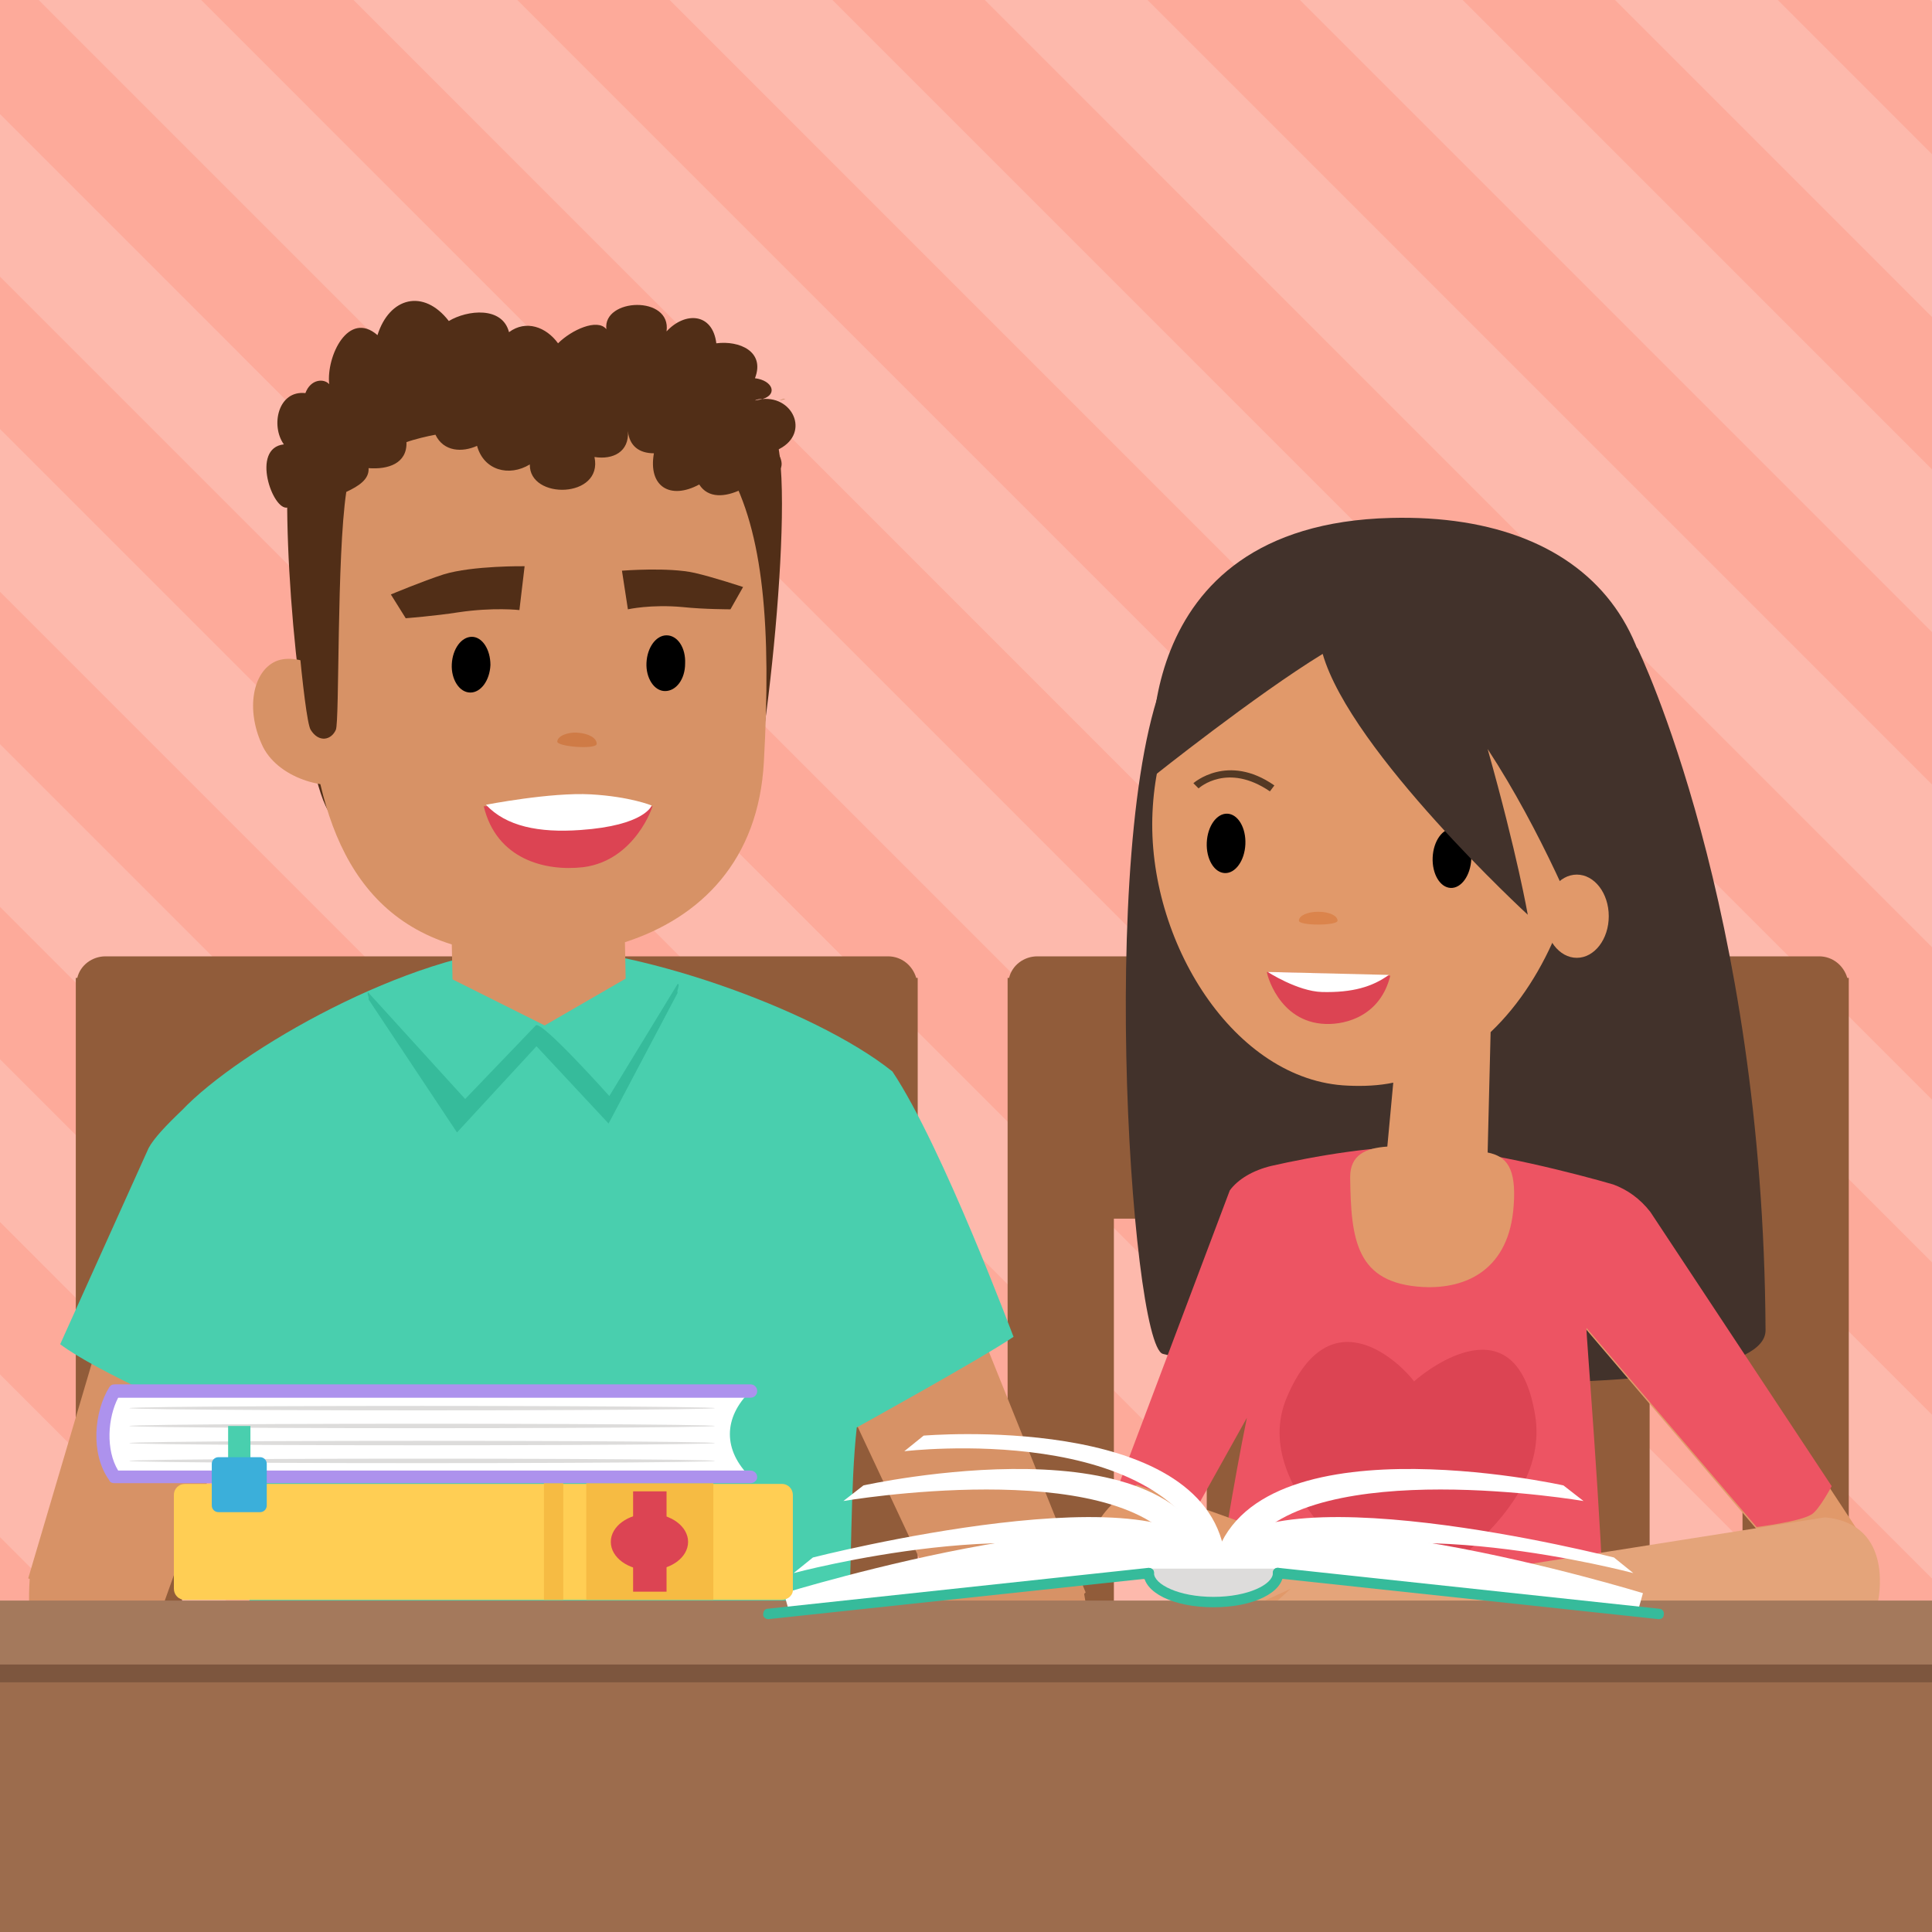 <svg version="1.1" id="actividad_x5F_text" xmlns="http://www.w3.org/2000/svg" xmlns:xlink="http://www.w3.org/1999/xlink" x="0px" y="0px" width="260px" height="260px" viewBox="0 0 260 260" xml:space="preserve"><style type="text/css">.st0{fill:#FDB9AC;} .st1{clip-path:url(#XMLID_49_);} .st2{fill:#FDAA9A;} .st3{fill:#915C3A;} .st4{fill:#D79266;} .st5{fill:#49CFAE;} .st6{fill:#512E17;} .st7{fill:#FFFFFF;} .st8{fill:#8F4C11;} .st9{fill:#DC4453;} .st10{fill:#36BB9B;} .st11{fill:#CF7B46;} .st12{fill:#42322B;} .st13{fill:#E1996A;} .st14{fill:#ED5463;} .st15{fill:#543924;} .st16{fill:#DB844C;} .st17{fill:#E4A47A;} .st18{fill:#9C6C4D;} .st19{opacity:0.2;} .st20{fill:#A4795C;} .st21{fill:#DDDCDB;} .st22{fill:#FFCE54;} .st23{fill:#F6BB43;} .st24{fill:#AD92ED;} .st25{fill:#3BAFDA;}</style><g id="XMLID_1275_"><path id="XMLID_3808_" class="st0" d="M0 0h260v260H0z"/><g id="XMLID_1276_"><defs><path id="XMLID_3791_" d="M0 0h260v260H0z"/></defs><clipPath id="XMLID_49_"><use xlink:href="#XMLID_3791_" overflow="visible"/></clipPath><g id="XMLID_1277_" class="st1"><path id="XMLID_3807_" transform="rotate(45.001 126.492 131.508)" class="st2" d="M-58.5 124.3h370v14.5h-370z"/><path id="XMLID_3806_" transform="rotate(45.001 -.787 258.789)" class="st2" d="M-185.8 251.5h370V266h-370z"/><path id="XMLID_3805_" transform="rotate(45.001 20.426 237.575)" class="st2" d="M-164.6 230.3h370v14.5h-370z"/><path id="XMLID_3804_" transform="rotate(45.001 41.64 216.362)" class="st2" d="M-143.4 209.1h370v14.5h-370z"/><path id="XMLID_3803_" transform="rotate(45.001 62.852 195.148)" class="st2" d="M-122.2 187.9h370v14.5h-370z"/><path id="XMLID_3802_" transform="rotate(45.001 84.065 173.935)" class="st2" d="M-101 166.7h370v14.5h-370z"/><path id="XMLID_3801_" transform="rotate(45.001 105.278 152.721)" class="st2" d="M-79.7 145.5h370V160h-370z"/></g><g id="XMLID_1278_" class="st1"><path id="XMLID_3799_" transform="rotate(45.001 253.747 4.25)" class="st2" d="M68.7-3h370v14.5h-370z"/><path id="XMLID_3798_" transform="rotate(45.001 126.469 131.53)" class="st2" d="M-58.6 124.3h370v14.5h-370z"/><path id="XMLID_3797_" transform="rotate(45.001 147.682 110.317)" class="st2" d="M-37.3 103.1h370v14.5h-370z"/><path id="XMLID_3796_" transform="rotate(45.001 168.895 89.103)" class="st2" d="M-16.1 81.8h370v14.5h-370z"/><path id="XMLID_3795_" transform="rotate(45.001 190.108 67.89)" class="st2" d="M5.1 60.6h370v14.5H5.1z"/><path id="XMLID_3794_" transform="rotate(45.001 211.321 46.676)" class="st2" d="M26.3 39.4h370v14.5h-370z"/><path id="XMLID_3793_" transform="rotate(45.001 232.534 25.463)" class="st2" d="M47.5 18.2h370v14.5h-370z"/></g></g></g><g id="XMLID_1279_"><path id="XMLID_1280_" class="st3" d="M123.3 131.6c-.5-1.7-2-2.9-3.8-2.9H14.2c-1.8 0-3.4 1.2-3.8 2.9h-.2V257.7h14.3V164H37v87.5h11.1V164h13.2v87.5h11.1V164h13.2v87.5h11.1V164h12.5v93.7h14.3V131.6h-.2z"/><path id="XMLID_1281_" class="st3" d="M248.6 131.6c-.5-1.7-2-2.9-3.8-2.9H139.6c-1.8 0-3.4 1.2-3.8 2.9h-.2V257.7h14.3V164h12.5v87.5h11.1V164h13.2v87.5h11.1V164H211v87.5h11V164h12.5v93.7h14.3V131.6h-.2z"/></g><g id="XMLID_3094_"><path id="XMLID_3095_" class="st4" d="M20.1 221.2l17.4-48.6c-3.6-8.1-7.8-19.2-14.9-20.7-.5.4-.9.7-1.3 1.3L3.8 212.4l.2.1c-.2 2.7 0 5 0 5l16.1 3.7z"/><path id="XMLID_3784_" class="st4" d="M130.7 224.6l-21.9-46.7c2.9-8.4 5.9-19.9 12.9-22 .6.3.9.6 1.4 1.2l23 57.2-.2.2c.5 2.6.5 5 .5 5l-15.7 5.1z"/><path id="XMLID_3096_" class="st5" d="M120.1 144.2c-10.6-8.5-35.6-17.2-49.1-16.7-15.9.7-38.8 13.8-46.5 21.9-2.2 2.1-3.8 3.8-4.5 5.1L8.1 180.9c4.9 3.7 18.4 9.5 24.1 12.1l.8-1.4c0 2.7 0 5.5.4 10.3.5 5.6.3 13-.2 21-.7 10.9 80 11.3 81.2.2l-.4.6c.7-14 .4-23.4 1.3-31.6 0 0 17-9.4 21.1-12.2 0 .1-9.5-25.5-16.3-35.7z"/><path id="XMLID_3097_" class="st6" d="M53.4 52.8s-14.2-3.5-14.7 11.1c-.5 14.7 2.5 43 6.1 46 3.5 3 52.9 6.3 55.4 1.3 2.5-5.1 7.3-47.8 3.8-53.4-3.6-5.5-44.5-11-50.6-5z"/><path id="XMLID_3781_" class="st7" d="M79.7 114.2c-.4-.1-.8-.2-1.3-.3.1-.4.1-.7.1-.8l1.2 1.1z"/><path id="XMLID_3098_" class="st4" d="M70.2 50.6c-18.7-.1-29.6 18.2-29 37.9.5 17.3 3.9 33.7 19.6 38.6l.1 4.7 12.4 6.2 10.9-6.3-.1-4.9c10.2-3.3 18-11 18.7-24.3 2-35.9-4-51.7-32.6-51.9z"/><path id="XMLID_3779_" class="st4" d="M48.3 95.4c2.1 4.7 2.2 8.4-1 9.8-3.1 1.4-10.1-.4-12.1-5.1-2.1-4.7-1.2-9.7 1.9-11.1 3.2-1.4 9.2 1.7 11.2 6.4z"/><path id="XMLID_3778_" d="M92.2 89.3c0 2.1-1.2 3.7-2.7 3.7-1.5 0-2.6-1.8-2.5-3.8.1-2.1 1.3-3.7 2.7-3.7 1.5 0 2.6 1.7 2.5 3.8z"/><path id="XMLID_3777_" d="M66 89.5c-.1 2.1-1.3 3.7-2.7 3.7-1.5 0-2.6-1.8-2.5-3.8.1-2.1 1.3-3.7 2.7-3.7 1.4 0 2.5 1.7 2.5 3.8z"/><path id="XMLID_3776_" class="st6" d="M70.6 76.2s-7-.1-10.9 1.1c-2.8.9-7.1 2.7-7.1 2.7l2 3.2s3.9-.3 7.1-.8c4.7-.7 8.2-.3 8.2-.3l.7-5.9z"/><path id="XMLID_3775_" class="st6" d="M83.7 76.8s6.3-.5 9.8.3c2.6.6 6.5 1.9 6.5 1.9l-1.7 3s-3.6 0-6.4-.3c-4.3-.4-7.4.3-7.4.3l-.8-5.2z"/><path id="XMLID_3099_" class="st8" d="M105.7 53.7c-.3 0-.7.1-1 .2.3-.1.7-.1 1-.2z"/><path id="XMLID_3100_" class="st6" d="M102.6 53.7c-.3.1-.6.1-1 .2.3-.2.7-.2 1-.2 2.1-.6 1.4-2.5-1-2.8 1.4-3.6-2.1-5.1-5.2-4.7-.5-4.1-4.2-4.3-6.7-1.6.7-4.9-8.6-4.5-8.1-.3-1.2-1.5-4.7.1-6.5 1.9-1.6-2.2-4.3-3.2-6.6-1.5-.9-3.5-5.6-3-8.1-1.5-3.4-4.4-8-3.2-9.6 1.9-3.9-3.4-6.9 2.8-6.5 6.6-.7-.8-2.5-.7-3.2 1.2-3.7-.4-4.7 4.4-2.9 6.9-4.5.5-1.5 9 .5 8.5.6 8.7 2.2 28.4 3.1 29.9 1.1 1.8 2.8 1.4 3.4 0 .5-1.2.1-23.3 1.4-32 1.7-.8 3.1-1.7 3-3.2 2.6.2 5.2-.6 5.1-3.5 1.1-.4 2.8-.8 3.9-1 1.1 2.3 3.6 2.4 5.6 1.5.9 3.3 4.3 4.2 7.1 2.5-.1 4.8 9.9 4.6 8.7-1 2.5.4 4.7-.7 4.5-3.5.2 2 1.5 3 3.5 3-.8 4.5 2.2 6.3 6.1 4.2 1.2 1.9 3.5 1.7 5.6.7-.1-.4-.3-.8-.4-1.3 3.2-.4 7.6-.2 5.2-4 4.6-2 2.4-7.3-1.9-6.9z"/><path id="XMLID_3772_" class="st9" d="M78.5 116.7c-5.2.6-11.7-1.1-13.4-8.2h22.7c.1-.1-2.3 7.3-9.3 8.2z"/><path id="XMLID_3771_" class="st7" d="M65.4 108.3c2.7 2.9 7.1 3.8 12.7 3.4 8.7-.6 9.6-3.3 9.6-3.3s-2.9-1.2-8.2-1.5c-5.4-.3-14.1 1.4-14.1 1.4z"/><path id="XMLID_3770_" class="st10" d="M91.2 133.6c-.2-.3.4-1.1 0-1.2L82 147.5s-9.2-10.3-9.9-9.5l-9.5 9.9-13.1-14.4c-.1.5.2.6.1 1l11.9 17.9 10.7-11.6 9.7 10.4 9.3-17.6z"/><path id="XMLID_3769_" class="st11" d="M75 99.8c0-.7 1.3-1.3 2.7-1.2 1.5.1 2.6.7 2.6 1.5s-5.3.4-5.3-.3z"/></g><g id="XMLID_3101_"><path id="XMLID_3767_" class="st12" d="M220.4 87.3s16.9 34.7 17.2 91.7c.1 10.5-65.1 7.4-81.1 3.2-4.4-1.1-9.2-74.5 1.4-93.5 8-14.2 37-28.7 62.5-1.4z"/><path id="XMLID_3766_" class="st13" d="M226.1 169.6l26.1 39.7-2.8 5.3-6-.6-31.4-36.8c.1-.1 8.8-12.2 14.1-7.6z"/><path id="XMLID_3102_" class="st14" d="M167.8 190.8l-8.2 14.7-10.2-2.6 16.1-42.7c1.1-1.5 3.1-2.7 5.6-3.3 5.3-1.2 14.9-3 21.6-2.5 8 .6 19.6 3.6 24.4 5 1.9.7 3.6 1.9 5 3.7l24.4 36.9s-1.7 3.2-2.7 3.8c-1.6 1-7.4 1.7-7.4 1.7l-22.9-26.8c-.1.4 2 25 2.5 42.2.2 7-54.9 8.8-53.5.2 1.9-11.3 3.5-21.5 5.3-30.3z"/><path id="XMLID_3103_" class="st13" d="M155.1 109.3c.8-17.3 12.3-29.4 29.6-28.6 17.3.8 29.4 10.6 28.6 27.9-.5 10.7-4.8 22.8-12.7 30.3l-.4 16.2c2.5.5 3.9 2 3.5 7.2-.6 8.5-6.3 11.2-12.2 10.9-9-.5-9.7-6.3-9.8-14.8 0-3 2.1-3.9 5-4.1l.8-8.6c-1.9.4-4 .5-6.1.4-15.3-.6-27.1-19.5-26.3-36.8z"/><path id="XMLID_3763_" class="st9" d="M173.2 188c5.9-13.9 15.4-4.4 17.1-2.1 1.9-1.7 13.8-10.9 16.3 4.6 2.2 13.6-16.8 23.5-18 25.1 0 .1-.1.1-.1 0 0 .1-.1.1-.1 0-1.1-1.9-20.8-14.6-15.2-27.6z"/><ellipse id="XMLID_3762_" transform="rotate(2.55 195.45 115.485) scale(1)" cx="195.4" cy="115.5" rx="2.6" ry="4"/><ellipse id="XMLID_3761_" transform="rotate(2.55 165.035 113.49) scale(1)" cx="165" cy="113.5" rx="2.6" ry="4"/><path id="XMLID_3758_" class="st9" d="M178.4 137.8c2.9.1 7.4-1.2 8.7-6.5l-16.6-.5c-.1 0 1.5 6.8 7.9 7z"/><path id="XMLID_3757_" class="st7" d="M186.9 131.2c-2.2 1.6-4.9 2.4-9 2.3-3.3-.1-7.3-2.7-7.3-2.7l16.3.4z"/><path id="XMLID_3104_" class="st12" d="M187.2 69.7c-36.4.9-32 34.8-32 34.8S169 93.5 178 88c3.8 13.2 27.6 35.1 27.6 35.1s-1.4-8.1-5.4-22.3c7.2 11 12.5 23.8 14.1 28.2 1.8 4.6 5-11.8 5-11.8 9.9-30.5-4.4-48.2-32.1-47.5z"/><g id="XMLID_3106_"><path id="XMLID_3107_" class="st15" d="M170.9 106.5l.6-.8c-6.3-4.4-10.9-.3-10.9-.3l.7.7c.1-.1 3.9-3.5 9.6.4z"/></g><path id="XMLID_3108_" class="st16" d="M180 123.9c0-.7-1.2-1.2-2.6-1.2-1.4 0-2.6.5-2.6 1.2s5.2.7 5.2 0z"/><path id="XMLID_3746_" class="st13" d="M150.2 211.5l58 15.8 1.6-7.1-56.8-20.4c.1-.1-11.2 6.8-2.8 11.7z"/><path id="XMLID_3745_" class="st13" d="M199.4 219.1c2.4 0 12-.1 12-.1l13.7 8.3-1.3 1.7-11.2-4.9 8.1 8.8 9 7.8-1.9 2.1-13.2-9.3 2.4 8-3.2.8-1.4-1.7-.2 2-2.2.5-16.4-20.9 5.8-3.1z"/><ellipse id="XMLID_3109_" class="st13" cx="212.2" cy="123.3" rx="4.3" ry="5.6"/></g><path id="XMLID_3741_" class="st17" d="M160.5 217.8l9.7-6 9-2.3-9.9-2.2-.2-1.7 13.1 1.4s8.5 5 10.2 5.6l53.2-8.4c9.6.9 7.1 11.5 7.1 11.5l-60 2-19.7 5.1-1.4-1.4.7-1.4-1.8.4-1.9-2 5.1-4.6-12 5.5-1.2-1.5z"/><g id="XMLID_3110_"><path id="XMLID_3740_" class="st18" d="M0 222.2h260V260H0z"/><path id="XMLID_3739_" class="st19" d="M0 217.8h260v8.6H0z"/><path id="XMLID_3738_" class="st20" d="M0 215.4h260v8.6H0z"/></g><g id="XMLID_3111_"><g id="XMLID_3112_"><path id="XMLID_3113_" class="st7" d="M220.4 216.9l-47.3-5.1-9.8 1.5v-2.2c5-12.9 57.8 3.3 57.8 3.3l-.7 2.5z"/><path id="XMLID_3114_" class="st7" d="M219.8 211.7s-34.1-9.1-47.8 0c-3.7.2-8.7.5-8.7.5V210c5-12.9 53.9-.4 53.9-.4l2.6 2.1z"/><path id="XMLID_3115_" class="st7" d="M213.1 202s-36.3-6.2-45.1 6.2c-3.7.2-3.5.8-4.8 2.9 4-20.8 47.2-11.2 47.2-11.2l2.7 2.1z"/><path id="XMLID_3116_" class="st7" d="M106.2 216.9l47.3-5.1 9.8 1.5v-2.2c-5-12.9-57.8 3.3-57.8 3.3l.7 2.5z"/><path id="XMLID_3117_" class="st7" d="M106.8 211.7s34.1-9.1 47.8 0c3.7.2 8.7.5 8.7.5V210c-5-12.9-53.9-.4-53.9-.4l-2.6 2.1z"/><path id="XMLID_3118_" class="st7" d="M113.5 202s36.3-6.2 45.1 6.2c3.7.2 3.5.8 4.8 2.9-4-20.8-47.2-11.2-47.2-11.2l-2.7 2.1z"/><path id="XMLID_3119_" class="st7" d="M121.7 195.3s36-4.3 41.6 15.8c3.7.2.2-4.2 1.5-2.1-3.1-19-40.5-15.8-40.5-15.8l-2.6 2.1z"/></g><path id="XMLID_3120_" class="st21" d="M163.3 215.6c4.8 0 8.7-2 8.7-4.5h-17.4c0 2.5 3.9 4.5 8.7 4.5z"/><g id="XMLID_3121_"><path id="XMLID_3122_" class="st10" d="M163.3 216.3c-5.4 0-9.4-2-9.4-4.6 0-.4.3-.7.7-.7.4 0 .7.3.7.7 0 1.5 3.3 3.2 8 3.2s8-1.7 8-3.2c0-.4.3-.7.7-.7.4 0 .7.3.7.7 0 2.6-4 4.6-9.4 4.6z"/><path id="XMLID_3123_" class="st10" d="M223.2 217.9l-51.3-5.5c-.4 0-.7-.4-.6-.8 0-.4.4-.7.8-.6l51.2 5.5c.4 0 .7.4.6.8 0 .4-.3.6-.7.6z"/><path id="XMLID_3124_" class="st10" d="M103.4 217.9c-.4 0-.7-.3-.7-.6 0-.4.2-.8.6-.8l51.2-5.5c.4 0 .8.2.8.6 0 .4-.2.8-.6.8l-51.3 5.5z"/></g></g><g id="XMLID_3125_"><g id="XMLID_3126_"><path id="XMLID_3127_" class="st22" d="M105.2 215.3H24.9c-.9 0-1.5-.7-1.5-1.5v-12.6c0-.9.7-1.5 1.5-1.5h80.3c.9 0 1.5.7 1.5 1.5v12.6c.1.8-.6 1.5-1.5 1.5z"/><path id="XMLID_3128_" class="st23" d="M78.9 199.6H96v15.7H78.9z"/><path id="XMLID_3129_" class="st23" d="M73.2 199.6h2.6v15.7h-2.6z"/><path id="XMLID_3130_" class="st9" d="M85.2 200.7h4.5v13.5h-4.5z"/><ellipse id="XMLID_3131_" class="st9" cx="87.4" cy="207.5" rx="5.2" ry="3.8"/></g><g id="XMLID_3132_"><path id="XMLID_98_" class="st7" d="M15.4 187.2H101c-3.7 3.6-3.7 8 0 11.6H15.4c-2.2-3.2-1.9-8.5 0-11.6z"/><path id="XMLID_3133_" class="st24" d="M101 199.6H15.4c-.3 0-.6-.1-.7-.4-2.6-3.6-2-9.3 0-12.5.2-.3.4-.4.8-.4H101c.5 0 .9.4.9.9s-.4.9-.9.9H15.9c-1.4 2.7-1.7 7 0 9.8H101c.5 0 .9.4.9.9 0 .4-.4.8-.9.8z"/><g id="XMLID_3134_"><ellipse id="XMLID_27_" class="st21" cx="56.8" cy="196.6" rx="39.4" ry="0.3"/><ellipse id="XMLID_26_" class="st21" cx="56.8" cy="194.2" rx="39.4" ry="0.3"/><ellipse id="XMLID_25_" class="st21" cx="56.8" cy="191.9" rx="39.4" ry="0.3"/><ellipse id="XMLID_24_" class="st21" cx="56.8" cy="189.5" rx="39.4" ry="0.3"/></g><path id="XMLID_3135_" class="st5" d="M30.7 191.9h3v6.4h-3z"/><path id="XMLID_3136_" class="st25" d="M35.9 202.6c0 .5-.4.9-.9.9h-5.6c-.5 0-.9-.4-.9-.9V197c0-.5.4-.9.9-.9H35c.5 0 .9.4.9.9v5.6z"/></g></g></svg>